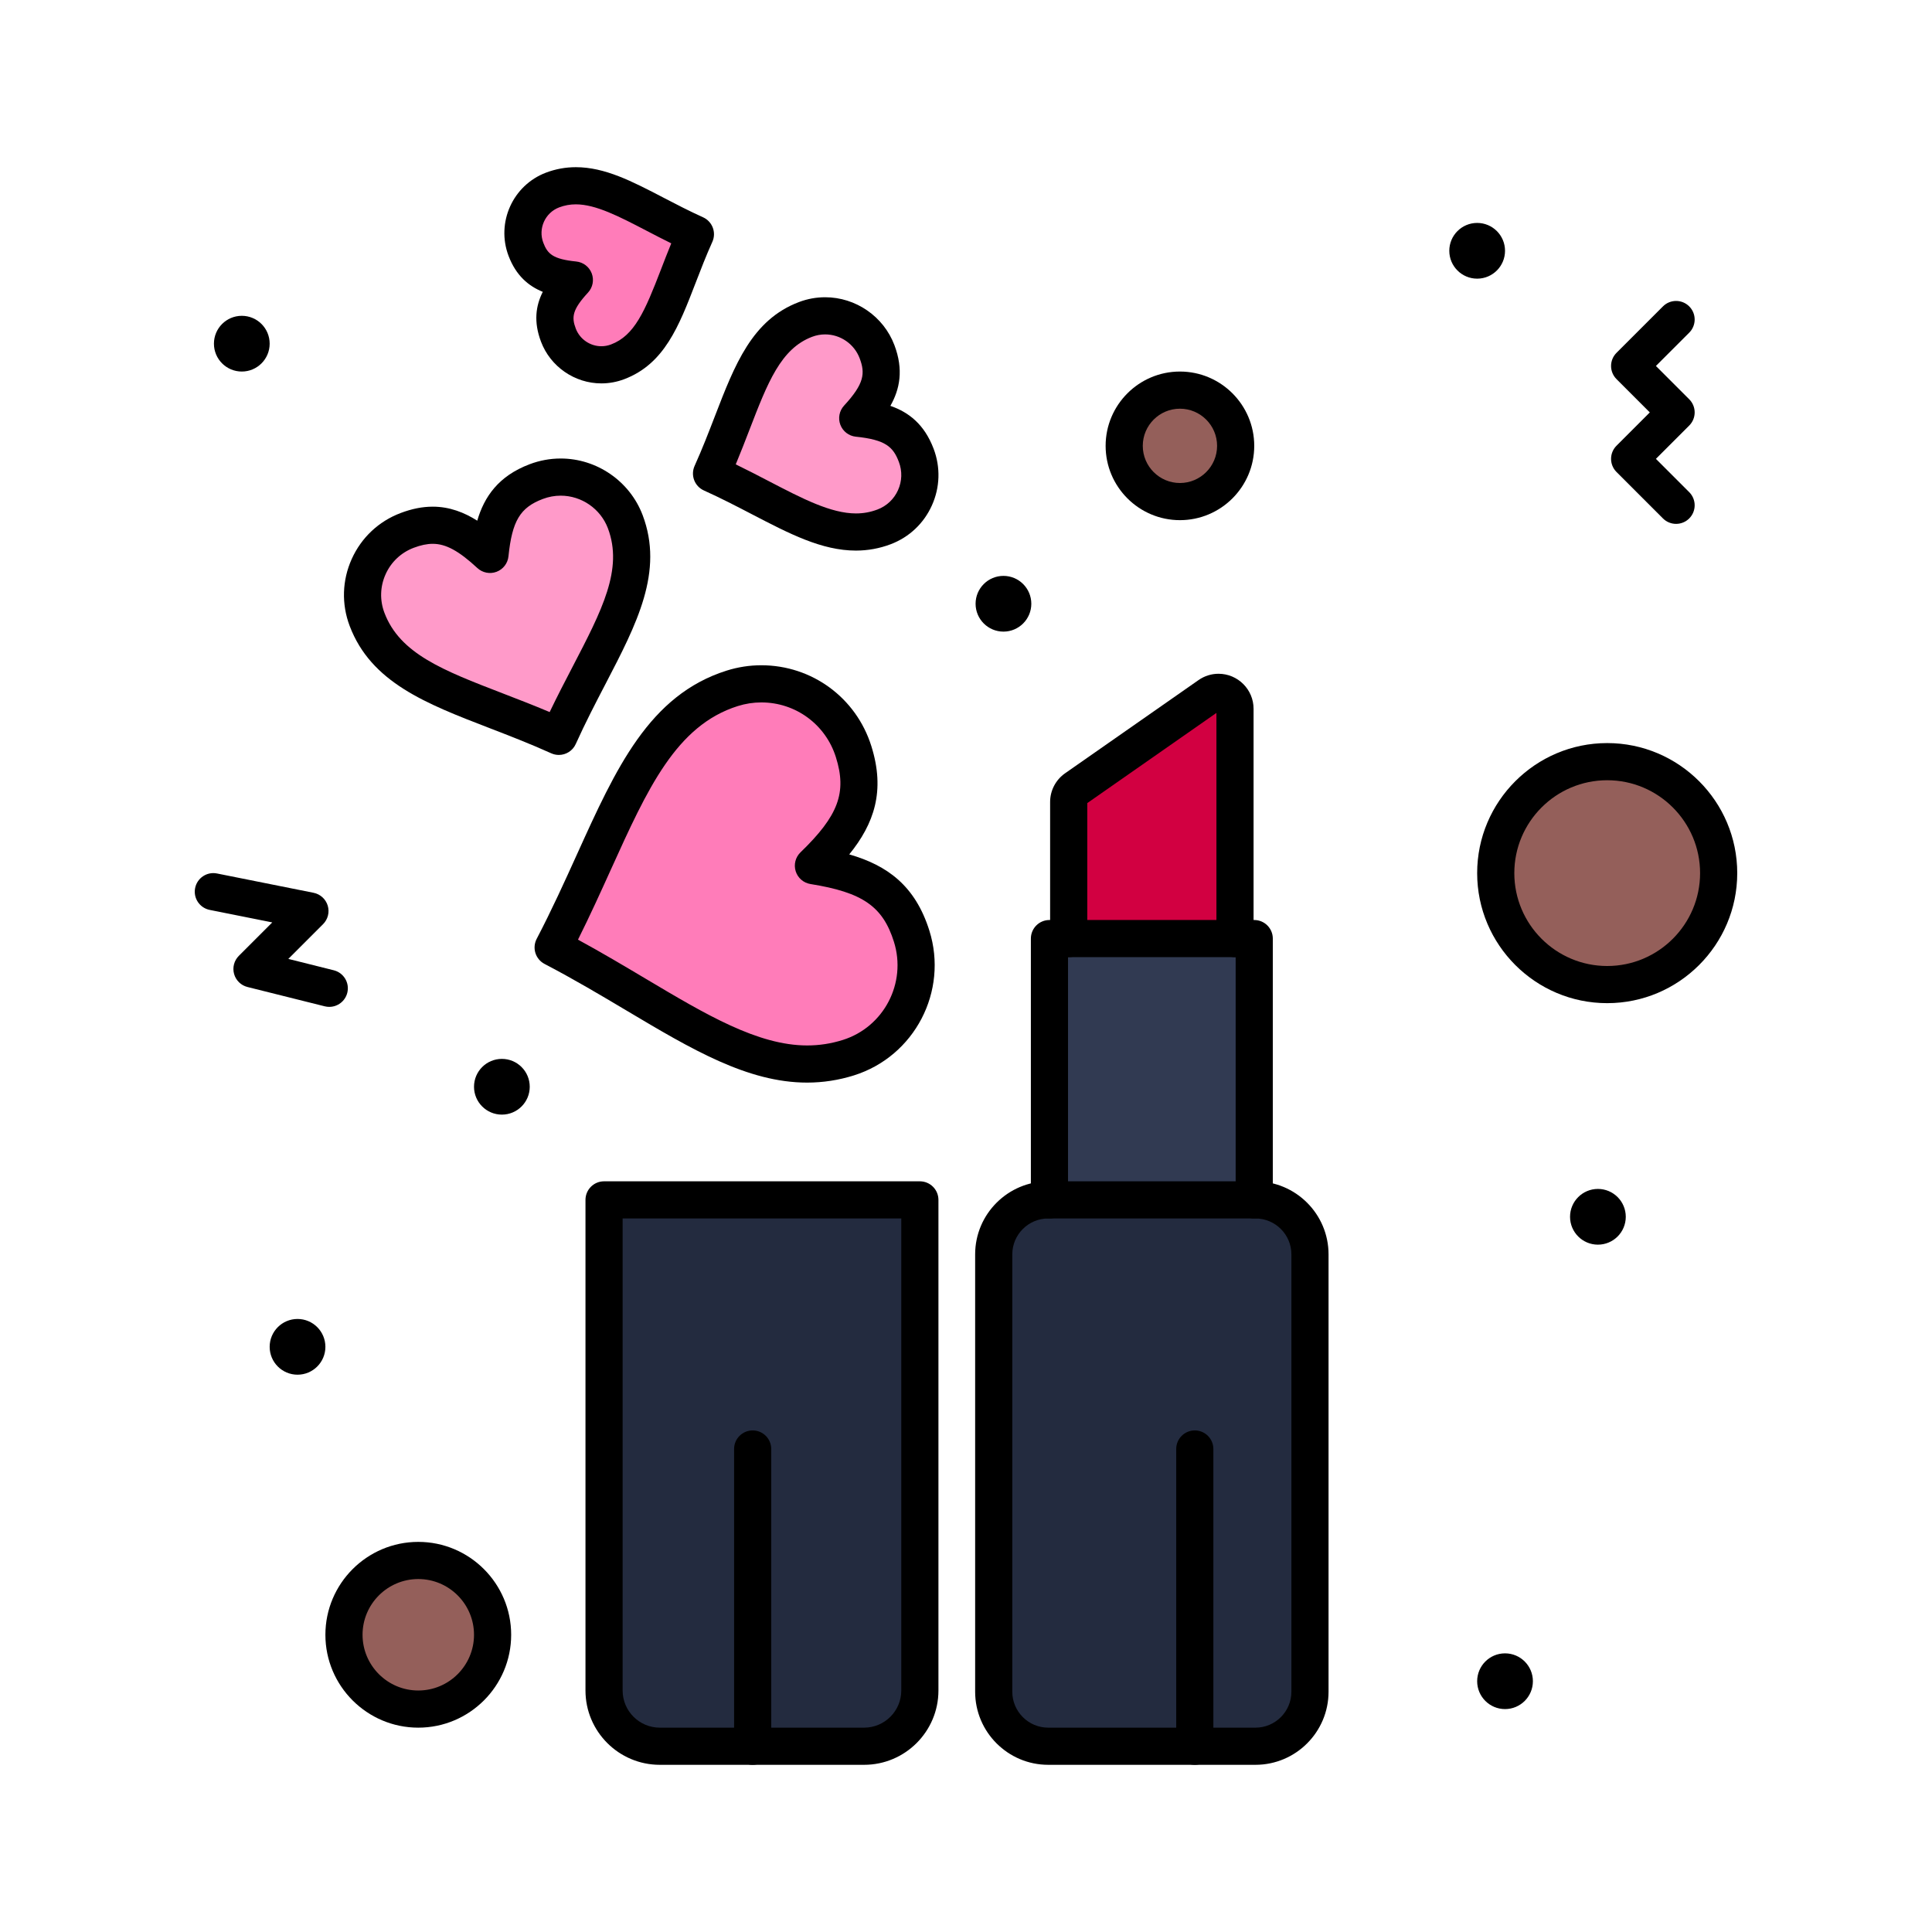 <svg xmlns="http://www.w3.org/2000/svg" height="512" viewBox="0 0 520 520" width="512"><g id="_x38_92_x2C__Fashion_x2C__Lipstick_x2C__Makeup"><g><path d="m202.581 470.001h-25c-8.28 0-15-6.72-15-15v-132.05h85v132.05c0 8.28-6.72 15-15 15z" fill="#232b3f"></path><path d="m321.58 470.001h-39.449c-8.1 0-14.67-6.57-14.67-14.67v-117.72c0-8.101 6.57-14.66 14.67-14.66h.33 55.119.33c8.1 0 14.67 6.56 14.67 14.66v117.72c0 8.1-6.57 14.67-14.67 14.67z" fill="#232b3f"></path><path d="m337.58 252.621v70.33h-55.119v-70.33h5.18 44.759z" fill="#313a52"></path><path d="m332.4 190.781v61.84h-44.76v-36.77c0-1.44.709-2.8 1.9-3.63l35.9-25.07c2.931-2.05 6.96.05 6.96 3.63z" fill="#d20041"></path><g fill="#945f5a"><circle cx="432.58" cy="235.001" r="30"></circle><path d="m112.581 420.001c11.05 0 20 8.95 20 20s-8.95 20-20 20-20-8.95-20-20 8.95-20 20-20z"></path><path d="m317.58 105.001c8.281 0 15 6.72 15 15s-6.719 15-15 15c-8.279 0-15-6.72-15-15s6.721-15 15-15z"></path></g><path d="m246.61 122.561c2.92 7.72-.97 16.34-8.67 19.25-13.96 5.28-27.19-5.69-46.43-14.36 8.68-19.24 11.35-36.2 25.31-41.48 7.7-2.91 16.32.97 19.23 8.68 2.64 6.97.47 11.78-5.19 17.91 8.301.85 13.111 3.02 15.75 10z" fill="#ff9ac9"></path><path d="m168.291 140.411c6.57 17.37-7.08 33.84-17.88 57.78-23.94-10.8-45.05-14.12-51.62-31.49-3.63-9.59 1.21-20.32 10.8-23.94 8.68-3.29 14.67-.59 22.29 6.46 1.06-10.33 3.76-16.32 12.45-19.6 9.609-3.64 20.33 1.2 23.96 10.79z" fill="#ff9ac9"></path><path d="m245.371 251.981c4.32 13.75-3.31 28.37-17.02 32.69-24.85 7.8-46.81-12.62-79.47-29.66 17.04-32.65 23.38-61.94 48.22-69.75 13.72-4.31 28.34 3.32 32.65 17.04 3.91 12.42-.35 20.58-10.82 30.7 14.37 2.3 22.54 6.56 26.44 18.98z" fill="#ff7cb9"></path><path d="m187.17 63.041c-7.18 15.93-9.39 29.98-20.95 34.35-6.38 2.41-13.52-.81-15.93-7.19-2.19-5.78-.39-9.76 4.3-14.84-6.87-.7-10.86-2.5-13.04-8.27-2.42-6.4.8-13.53 7.18-15.95 11.561-4.37 22.511 4.71 38.44 11.9z" fill="#ff7cb9"></path><path d="m430.08 320.001c4.141 0 7.5 3.36 7.5 7.5s-3.359 7.5-7.5 7.5c-4.139 0-7.5-3.36-7.5-7.5s3.361-7.5 7.5-7.5z"></path><path d="m405.08 445.001c4.141 0 7.5 3.36 7.5 7.5s-3.359 7.5-7.5 7.5c-4.139 0-7.5-3.36-7.5-7.5s3.361-7.5 7.5-7.5z"></path><path d="m397.58 60.001c4.141 0 7.5 3.36 7.5 7.5s-3.359 7.5-7.5 7.5c-4.139 0-7.5-3.36-7.5-7.5s3.361-7.5 7.5-7.5z"></path><path d="m270.08 155.001c4.141 0 7.5 3.36 7.5 7.5s-3.359 7.5-7.5 7.5c-4.139 0-7.5-3.36-7.5-7.5s3.361-7.5 7.5-7.5z"></path><circle cx="135.081" cy="292.501" r="7.5"></circle><circle cx="80.081" cy="362.501" r="7.5"></circle><circle cx="65.081" cy="92.501" r="7.5"></circle><path d="m337.91 475.001h-55.779c-10.846 0-19.67-8.824-19.67-19.67v-117.72c0-10.841 8.824-19.66 19.67-19.66h.33c2.762 0 5 2.238 5 5s-2.238 5-5 5h-.33c-5.332 0-9.67 4.334-9.67 9.66v117.72c0 5.332 4.338 9.67 9.67 9.67h55.779c5.332 0 9.67-4.338 9.67-9.67v-117.72c0-5.326-4.338-9.66-9.67-9.66h-.33c-2.762 0-5-2.238-5-5s2.238-5 5-5h.33c10.846 0 19.67 8.819 19.67 19.66v117.72c0 10.846-8.824 19.67-19.67 19.67z"></path><path d="m232.581 475.001h-55c-11.028 0-20-8.972-20-20v-132.05c0-2.762 2.239-5 5-5h85c2.761 0 5 2.238 5 5v132.05c0 11.028-8.973 20-20 20zm-65-147.05v127.05c0 5.514 4.486 10 10 10h55c5.514 0 10-4.486 10-10v-127.05z"></path><path d="m337.58 327.951h-55.119c-2.762 0-5-2.238-5-5v-70.33c0-2.761 2.238-5 5-5h5.18c2.762 0 5 2.239 5 5s-2.238 5-5 5h-.18v60.33h45.119v-60.33h-.18c-2.762 0-5-2.239-5-5s2.238-5 5-5h5.18c2.762 0 5 2.239 5 5v70.33c0 2.762-2.238 5-5 5z"></path><path d="m332.4 257.621h-44.76c-2.762 0-5-2.239-5-5v-36.77c0-3.078 1.51-5.968 4.041-7.732l35.896-25.068c1.594-1.115 3.455-1.706 5.381-1.706 5.207 0 9.441 4.232 9.441 9.435v61.84c.001 2.762-2.237 5.001-4.999 5.001zm-39.759-10h34.76v-55.74l-34.76 24.274z"></path><path d="m202.581 475.001c-2.761 0-5-2.238-5-5v-80c0-2.762 2.239-5 5-5s5 2.238 5 5v80c0 2.762-2.239 5-5 5z"></path><path d="m321.58 475.001c-2.762 0-5-2.238-5-5v-80c0-2.762 2.238-5 5-5s5 2.238 5 5v80c0 2.762-2.238 5-5 5z"></path><path d="m150.408 203.192c-.688 0-1.386-.143-2.053-.444-5.745-2.592-11.301-4.734-16.675-6.807-17.072-6.584-31.816-12.271-37.566-27.471-2.228-5.887-2.029-12.292.562-18.034 2.591-5.743 7.261-10.13 13.149-12.353 3.04-1.152 5.871-1.713 8.649-1.713 4.547 0 8.501 1.567 11.979 3.771 1.865-6.389 5.67-12.012 14.111-15.198 2.685-1.017 5.497-1.534 8.352-1.534 9.74 0 18.602 6.122 22.05 15.232 5.748 15.196-1.544 29.214-9.988 45.444-2.662 5.117-5.415 10.409-8.01 16.162-.834 1.85-2.655 2.945-4.56 2.945zm-33.934-56.822c-1.546 0-3.218.349-5.112 1.066-3.394 1.281-6.08 3.806-7.571 7.112-1.492 3.307-1.607 6.995-.324 10.383 4.167 11.019 15.763 15.491 31.811 21.68 4.1 1.581 8.303 3.202 12.662 5.046 2.052-4.275 4.136-8.281 6.168-12.187 7.937-15.256 13.671-26.279 9.506-37.29-1.985-5.246-7.088-8.771-12.697-8.771-1.641 0-3.261.299-4.815.888-6.111 2.307-8.27 5.912-9.248 15.435-.193 1.885-1.435 3.499-3.208 4.167-1.771.67-3.771.278-5.162-1.008-5.005-4.632-8.485-6.521-12.01-6.521z"></path><path d="m217.248 291.383c-16.031 0-31.122-8.979-48.595-19.377-6.975-4.15-14.188-8.441-22.085-12.563-1.176-.613-2.06-1.668-2.457-2.934-.397-1.265-.276-2.637.337-3.813 4.116-7.887 7.575-15.523 10.919-22.908 10.386-22.931 19.356-42.734 40.234-49.299 3.029-.951 6.161-1.434 9.31-1.434 13.625 0 25.523 8.739 29.609 21.745 3.801 12.073.773 20.882-5.945 29.164 10.247 2.943 17.772 8.435 21.566 20.517 5.133 16.337-3.968 33.814-20.288 38.957-4.109 1.291-8.349 1.945-12.605 1.945zm-61.681-38.473c6.436 3.503 12.398 7.051 18.2 10.502 16.205 9.643 30.2 17.971 43.481 17.971 3.286 0 6.428-.485 9.605-1.482 11.06-3.485 17.229-15.338 13.748-26.421-2.99-9.522-8.448-13.299-22.46-15.542-1.87-.299-3.411-1.629-3.979-3.436s-.067-3.78 1.294-5.096c10.207-9.866 12.521-16.087 9.526-25.604-2.771-8.821-10.836-14.745-20.07-14.745-2.131 0-4.255.328-6.312.974-16.611 5.223-24.339 22.284-34.123 43.885-2.781 6.139-5.64 12.45-8.91 18.994z"></path><path d="m230.384 148.191c-9.194 0-17.896-4.525-27.972-9.764-4.105-2.135-8.35-4.342-12.955-6.417-1.209-.545-2.152-1.548-2.622-2.789s-.427-2.617.119-3.826c2.071-4.59 3.787-9.041 5.448-13.344 5.377-13.94 10.022-25.98 22.651-30.756 2.265-.856 4.633-1.29 7.039-1.29 8.24 0 15.729 5.176 18.638 12.881 2.508 6.623 1.464 11.862-1.083 16.354 4.882 1.683 9.134 4.922 11.642 11.554 1.884 4.98 1.717 10.397-.471 15.251s-6.133 8.564-11.108 10.444c-2.989 1.129-6.127 1.702-9.326 1.702zm-32.356-23.206c3.141 1.524 6.103 3.065 8.997 4.57 8.912 4.634 16.608 8.636 23.358 8.636 2.015 0 3.908-.346 5.788-1.057 2.476-.936 4.438-2.782 5.528-5.199 1.091-2.42 1.174-5.121.234-7.605-1.526-4.035-3.56-5.974-11.583-6.795-1.884-.193-3.498-1.434-4.167-3.206-.67-1.771-.282-3.769 1.003-5.161 5.47-5.924 5.713-8.72 4.188-12.747-1.45-3.841-5.18-6.417-9.284-6.417-1.193 0-2.372.217-3.502.644-8.445 3.194-11.974 12.341-16.858 25.001-1.168 3.03-2.364 6.13-3.702 9.336z"></path><path d="m161.858 103.191c-7.181 0-13.709-4.51-16.245-11.223-2.041-5.386-1.4-9.705.478-13.416-3.816-1.549-7.205-4.368-9.217-9.694-3.386-8.953 1.137-18.999 10.083-22.392 2.577-.974 5.277-1.467 8.03-1.467 7.829 0 15.125 3.797 23.574 8.195 3.383 1.761 6.882 3.582 10.667 5.29 2.516 1.135 3.635 4.095 2.501 6.612-1.702 3.776-3.117 7.448-4.486 11-4.525 11.742-8.434 21.882-19.254 25.973-1.973.744-4.035 1.122-6.131 1.122zm-6.871-48.192c-1.563 0-3.031.268-4.488.819-3.791 1.438-5.709 5.702-4.271 9.504 1.153 3.052 2.64 4.43 8.87 5.064 1.884.192 3.499 1.432 4.169 3.204s.282 3.771-1.002 5.162c-4.252 4.605-4.455 6.625-3.298 9.677 1.076 2.85 3.846 4.761 6.892 4.761.884 0 1.757-.161 2.596-.478 6.325-2.391 9.1-8.906 13.458-20.214.877-2.277 1.774-4.603 2.76-7-2.335-1.149-4.555-2.304-6.728-3.436-7.285-3.789-13.576-7.063-18.958-7.063z"></path><path d="m451.121 141.001c-1.279 0-2.561-.488-3.535-1.464l-12.5-12.5c-1.953-1.953-1.953-5.119 0-7.071l8.963-8.964-8.963-8.964c-1.953-1.953-1.953-5.119 0-7.071l12.5-12.5c1.951-1.952 5.119-1.952 7.07 0 1.953 1.953 1.953 5.119 0 7.071l-8.965 8.964 8.965 8.964c1.953 1.953 1.953 5.119 0 7.071l-8.965 8.964 8.965 8.964c1.953 1.953 1.953 5.119 0 7.071-.976.977-2.256 1.465-3.535 1.465z"></path><path d="m88.625 271.002c-.402 0-.81-.049-1.217-.15l-20.8-5.2c-1.748-.437-3.125-1.78-3.605-3.517-.481-1.735.009-3.596 1.283-4.869l8.994-8.994-16.839-3.368c-2.708-.542-4.464-3.176-3.922-5.883.541-2.708 3.175-4.467 5.883-3.922l26 5.2c1.808.362 3.271 1.689 3.805 3.454s.054 3.68-1.25 4.984l-9.355 9.355 12.233 3.059c2.679.67 4.308 3.385 3.638 6.063-.57 2.271-2.608 3.788-4.848 3.788z"></path><path d="m432.58 270.001c-19.299 0-35-15.701-35-35s15.701-35 35-35 35 15.701 35 35-15.701 35-35 35zm0-60c-13.785 0-25 11.215-25 25s11.215 25 25 25 25-11.215 25-25-11.215-25-25-25z"></path><path d="m317.58 140.001c-11.027 0-20-8.972-20-20s8.973-20 20-20c11.029 0 20 8.972 20 20s-8.971 20-20 20zm0-30c-5.514 0-10 4.486-10 10s4.486 10 10 10 10-4.486 10-10-4.486-10-10-10z"></path><path d="m112.581 465.001c-13.785 0-25-11.215-25-25s11.215-25 25-25 25 11.215 25 25-11.215 25-25 25zm0-40c-8.271 0-15 6.729-15 15s6.729 15 15 15 15-6.729 15-15-6.729-15-15-15z"></path></g></g></svg>